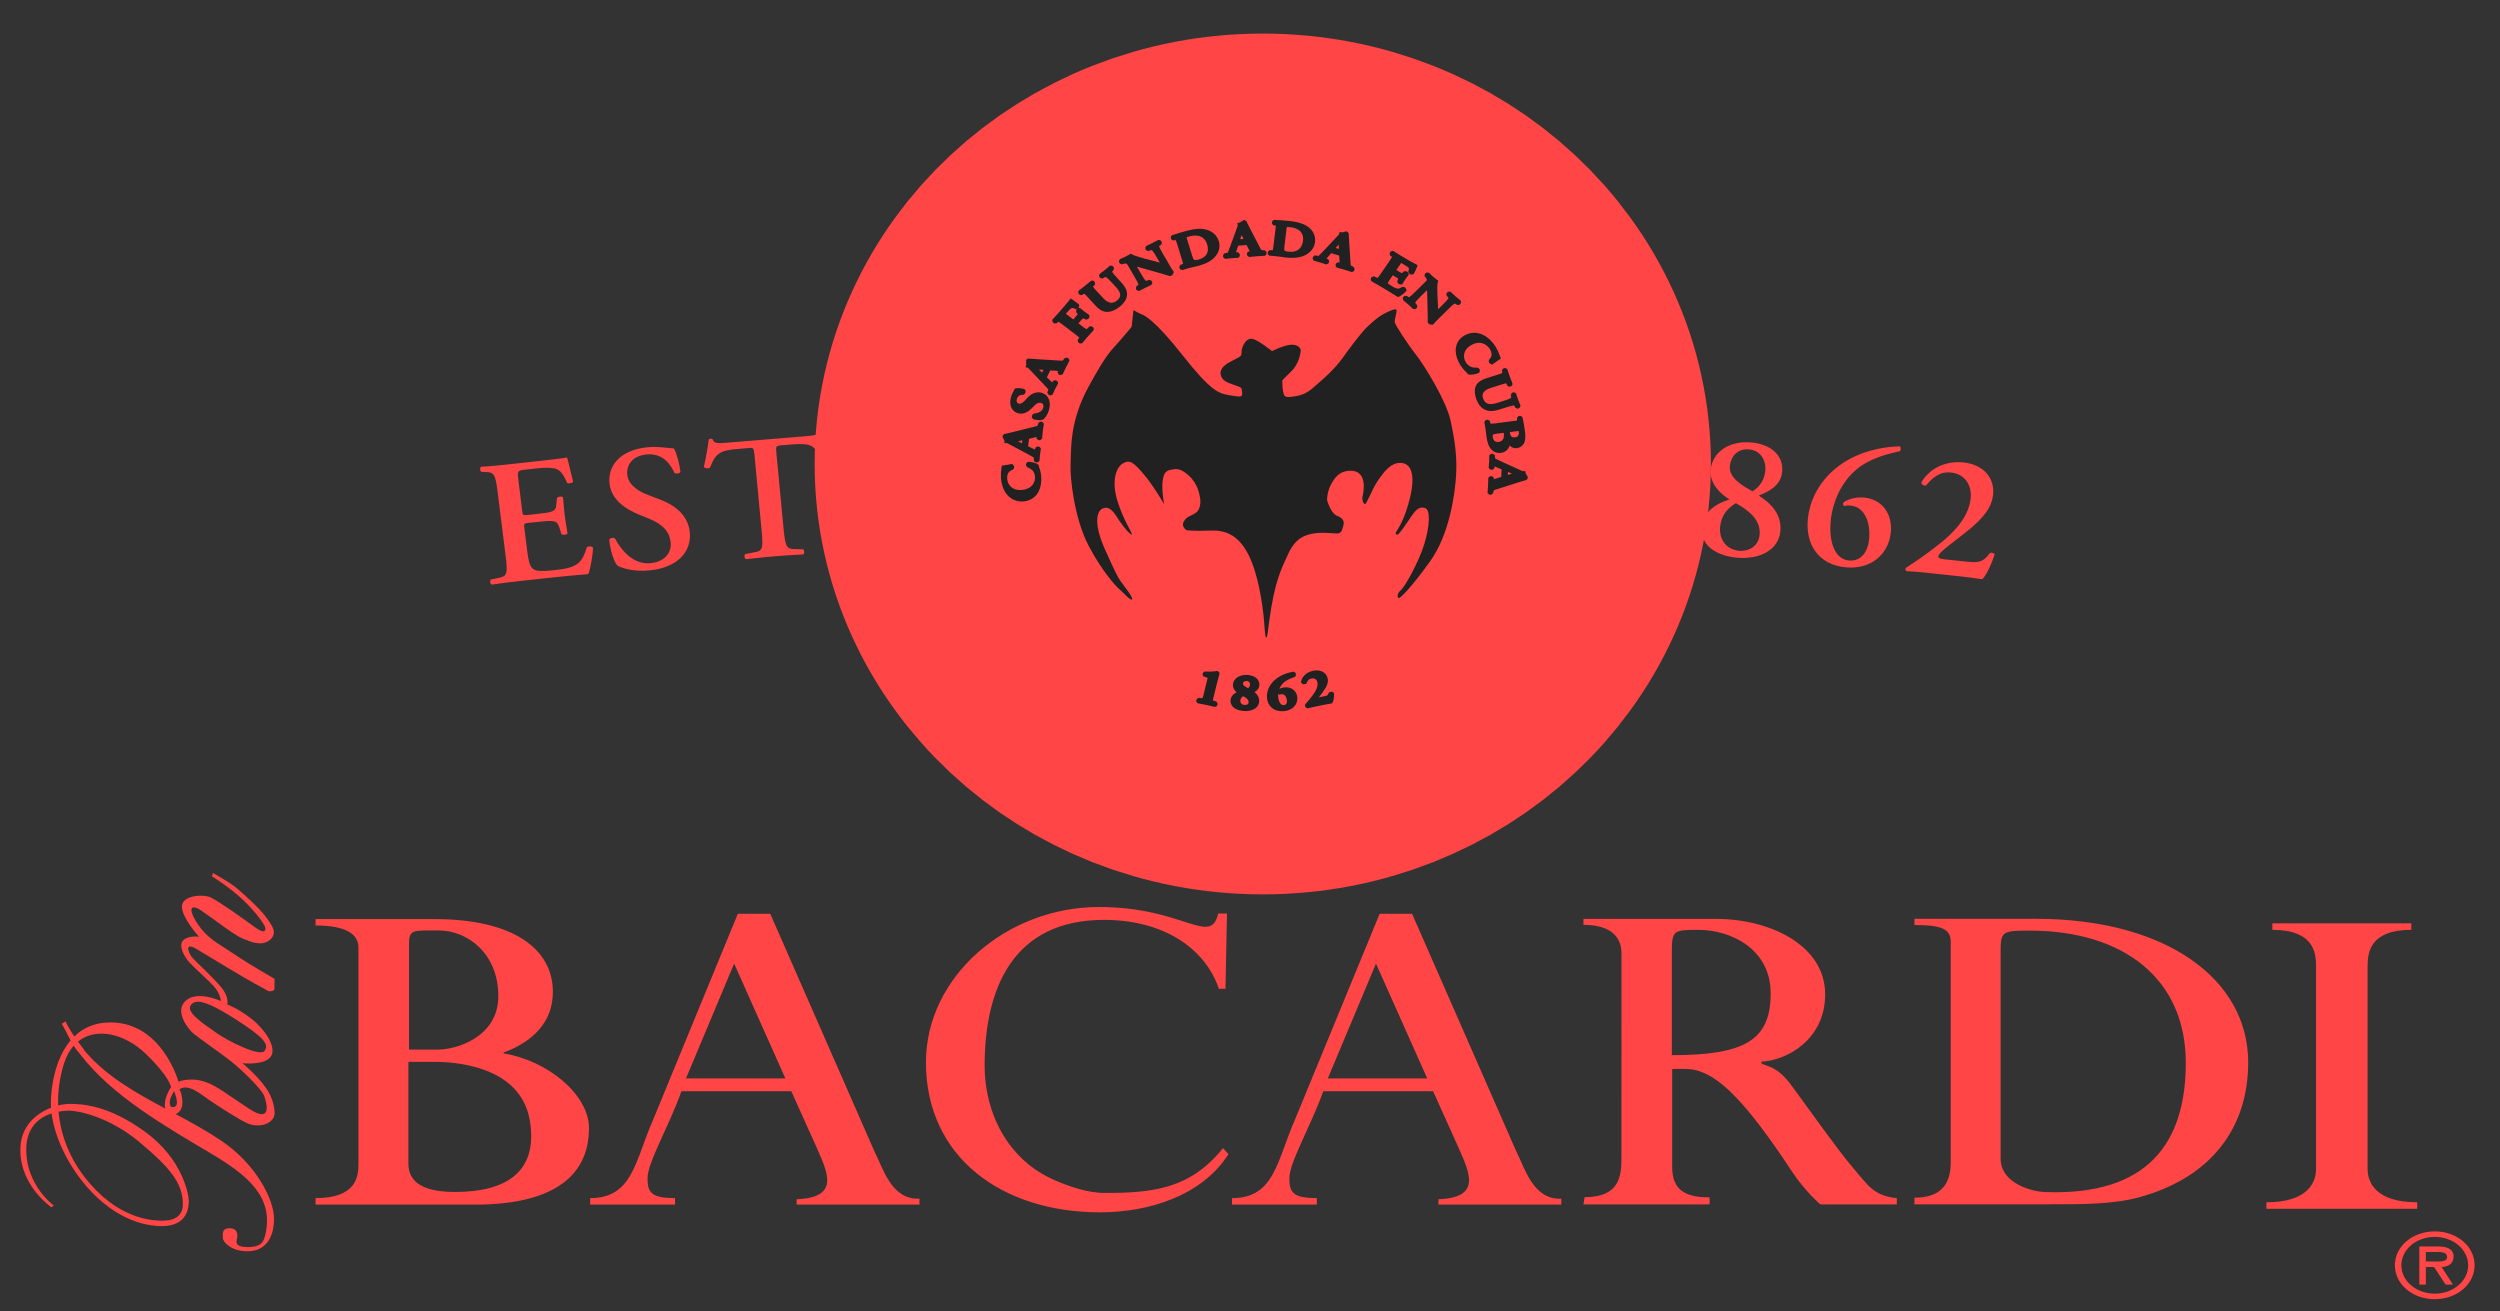 <svg width="61" height="32" viewBox="0 0 61 32" fill="none" xmlns="http://www.w3.org/2000/svg">
<rect x="0" y="0" width="61" height="32" fill="#333333" stroke="none"/>
<path fill-rule="evenodd" clip-rule="evenodd" d="M30.812 5.301C27.248 5.301 24.359 7.996 24.359 11.321C24.359 14.646 27.248 17.341 30.812 17.341C34.375 17.341 37.264 14.646 37.264 11.321C37.264 7.996 34.375 5.301 30.812 5.301Z" fill="white"/>
<path fill-rule="evenodd" clip-rule="evenodd" d="M30.812 5.301C27.248 5.301 24.359 7.996 24.359 11.321C24.359 14.646 27.248 17.341 30.812 17.341C34.375 17.341 37.264 14.646 37.264 11.321C37.264 7.996 34.375 5.301 30.812 5.301Z" fill="#FF4545" stroke="#FF4545" stroke-width="8.964" stroke-miterlimit="2.613"/>
<path fill-rule="evenodd" clip-rule="evenodd" d="M30.882 6.343C34.533 6.343 36.189 9.454 36.189 11.393C36.189 13.332 34.385 16.373 30.823 16.373C27.261 16.373 25.517 13.388 25.517 11.198C25.517 9.231 27.231 6.343 30.882 6.343Z" fill="#FF4545" stroke="#FF4545" stroke-width="1.862" stroke-miterlimit="2.613"/>
<path fill-rule="evenodd" clip-rule="evenodd" d="M35.555 16.526C35.639 16.604 35.68 16.698 35.68 16.809C35.68 16.921 35.639 17.016 35.555 17.095C35.516 17.133 35.469 17.163 35.417 17.183C35.365 17.203 35.309 17.213 35.252 17.213C35.132 17.213 35.031 17.173 34.948 17.095C34.908 17.057 34.876 17.013 34.855 16.964C34.833 16.915 34.823 16.862 34.824 16.809C34.824 16.698 34.866 16.604 34.949 16.526C35.032 16.447 35.133 16.408 35.252 16.408C35.37 16.408 35.472 16.447 35.555 16.526ZM35.605 16.481C35.559 16.437 35.504 16.402 35.444 16.379C35.383 16.356 35.318 16.344 35.252 16.345C35.114 16.345 34.997 16.39 34.901 16.481C34.853 16.523 34.816 16.574 34.791 16.631C34.766 16.687 34.753 16.748 34.754 16.809C34.754 16.939 34.803 17.049 34.899 17.14C34.996 17.231 35.114 17.276 35.252 17.276C35.39 17.276 35.508 17.231 35.605 17.14C35.703 17.048 35.752 16.938 35.752 16.809C35.752 16.748 35.74 16.687 35.715 16.631C35.69 16.574 35.652 16.523 35.605 16.481ZM35.326 16.788C35.296 16.797 35.265 16.8 35.234 16.799H35.147V16.614H35.229C35.283 16.614 35.322 16.62 35.346 16.633C35.37 16.646 35.382 16.671 35.382 16.708C35.382 16.747 35.363 16.774 35.326 16.788ZM35.05 17.063H35.147V16.862H35.223C35.274 16.862 35.31 16.867 35.33 16.878C35.365 16.897 35.382 16.936 35.382 16.995V17.036L35.384 17.053C35.385 17.055 35.385 17.057 35.386 17.058L35.387 17.063H35.477L35.474 17.057C35.472 17.053 35.47 17.044 35.469 17.03C35.468 17.017 35.468 17.004 35.468 16.992V16.955C35.467 16.926 35.456 16.899 35.438 16.876C35.418 16.849 35.386 16.832 35.343 16.825C35.371 16.822 35.398 16.814 35.423 16.801C35.459 16.779 35.477 16.746 35.477 16.7C35.477 16.636 35.449 16.593 35.392 16.571C35.36 16.558 35.31 16.552 35.242 16.552H35.05V17.063Z" fill="#FF4545" stroke="#FF4545" stroke-width="1.862" stroke-miterlimit="2.613"/>
<path fill-rule="evenodd" clip-rule="evenodd" d="M12.14 11.987C12.083 11.531 12.04 11.523 11.82 11.516L11.745 11.515C11.709 11.489 11.704 11.411 11.739 11.39C11.938 11.377 12.137 11.36 12.335 11.338L13.215 11.242C13.511 11.21 13.777 11.177 13.836 11.162C13.864 11.233 13.934 11.57 13.984 11.752C13.97 11.788 13.879 11.807 13.839 11.785C13.734 11.543 13.652 11.443 13.5 11.425C13.39 11.406 13.251 11.413 13.126 11.426L12.817 11.46C12.619 11.481 12.62 11.49 12.651 11.735L12.741 12.462C12.755 12.574 12.761 12.577 12.867 12.566L13.088 12.542C13.489 12.498 13.567 12.486 13.576 12.297L13.59 12.148C13.623 12.113 13.711 12.104 13.738 12.135C13.748 12.252 13.758 12.408 13.778 12.567C13.798 12.73 13.826 12.88 13.848 13.017C13.829 13.05 13.741 13.059 13.701 13.038L13.647 12.869C13.592 12.692 13.513 12.692 13.112 12.736L12.891 12.759C12.785 12.771 12.781 12.78 12.794 12.888L12.863 13.434C12.89 13.653 12.919 13.807 12.997 13.873C13.06 13.927 13.142 13.953 13.53 13.911C14.116 13.855 14.202 13.72 14.32 13.354C14.357 13.32 14.437 13.324 14.47 13.364C14.465 13.547 14.405 13.885 14.355 14.008C14.151 14.022 13.754 14.061 13.215 14.119L12.689 14.176C12.486 14.198 12.206 14.233 11.999 14.264C11.96 14.251 11.946 14.174 11.975 14.14L12.143 14.105C12.357 14.06 12.397 14.042 12.34 13.586L12.14 11.987ZM15.076 13.81C14.983 13.727 14.89 13.436 14.865 13.169C14.888 13.123 14.966 13.111 15.006 13.138C15.114 13.349 15.413 13.786 15.866 13.742C16.216 13.709 16.392 13.491 16.364 13.229C16.336 12.984 16.19 12.797 15.824 12.65L15.614 12.566C15.248 12.418 14.915 12.185 14.872 11.798C14.825 11.372 15.127 10.977 15.8 10.913C16.04 10.89 16.221 10.924 16.442 10.942C16.503 11.032 16.58 11.312 16.603 11.514C16.584 11.555 16.502 11.567 16.457 11.541C16.363 11.324 16.169 11.051 15.777 11.089C15.409 11.124 15.281 11.363 15.306 11.591C15.326 11.771 15.481 11.953 15.802 12.073L16.104 12.188C16.42 12.306 16.782 12.541 16.83 12.975C16.884 13.466 16.521 13.853 15.852 13.917C15.428 13.958 15.174 13.852 15.076 13.81ZM18.41 11.112C18.392 10.931 18.387 10.922 18.267 10.932L18.008 10.954C17.583 10.989 17.463 11.047 17.325 11.41C17.295 11.439 17.197 11.434 17.174 11.392C17.231 11.153 17.274 10.88 17.293 10.727C17.3 10.713 17.318 10.707 17.342 10.705C17.36 10.704 17.379 10.706 17.389 10.719C17.423 10.824 17.488 10.824 17.802 10.797L19.687 10.641C19.913 10.622 19.981 10.604 20.027 10.5C20.043 10.489 20.061 10.481 20.081 10.478C20.109 10.475 20.133 10.482 20.143 10.494C20.114 10.675 20.112 11.049 20.139 11.185C20.119 11.222 20.042 11.237 19.997 11.21C19.905 10.879 19.809 10.804 19.315 10.845L19.052 10.867C18.931 10.877 18.928 10.886 18.945 11.067L19.122 12.929C19.166 13.386 19.209 13.396 19.428 13.399L19.596 13.403C19.631 13.43 19.634 13.508 19.598 13.528C19.371 13.539 19.144 13.554 18.918 13.572C18.715 13.589 18.498 13.611 18.203 13.644C18.164 13.63 18.151 13.544 18.182 13.52L18.374 13.482C18.589 13.447 18.63 13.431 18.586 12.974L18.41 11.112ZM21.152 13.172C21.148 13.134 21.152 13.096 21.164 13.06C21.176 13.024 21.196 12.991 21.223 12.962C21.249 12.934 21.281 12.91 21.318 12.893C21.354 12.877 21.393 12.867 21.434 12.865C21.605 12.853 21.745 12.969 21.758 13.129C21.771 13.288 21.651 13.423 21.48 13.435C21.44 13.439 21.399 13.435 21.36 13.423C21.322 13.412 21.286 13.393 21.256 13.369C21.225 13.344 21.2 13.314 21.182 13.28C21.164 13.246 21.154 13.209 21.152 13.172ZM40.178 12.787C40.145 13.201 40.163 13.211 40.438 13.265L40.561 13.291C40.592 13.319 40.585 13.405 40.542 13.415C40.107 13.368 39.67 13.338 39.232 13.325C39.192 13.309 39.199 13.223 39.233 13.199L39.359 13.191C39.64 13.175 39.659 13.168 39.692 12.754L39.8 11.385C39.823 11.1 39.817 10.995 39.611 10.959L39.39 10.922C39.364 10.899 39.369 10.834 39.394 10.819C39.784 10.776 40.116 10.695 40.313 10.608C40.34 10.615 40.358 10.629 40.361 10.651C40.344 10.741 40.319 10.999 40.306 11.172L40.178 12.787ZM43.485 11.514C43.451 11.867 43.131 12.002 42.914 12.092C43.186 12.262 43.481 12.534 43.441 12.961C43.396 13.444 42.901 13.651 42.397 13.609C41.945 13.572 41.477 13.351 41.524 12.855C41.557 12.498 41.861 12.288 42.201 12.186C41.968 12.049 41.713 11.789 41.738 11.47C41.785 11.022 42.193 10.752 42.724 10.795C43.181 10.833 43.525 11.092 43.485 11.514ZM42.934 13.054C42.966 12.718 42.727 12.486 42.356 12.277C42.124 12.418 42 12.591 41.97 12.858C41.945 13.181 42.137 13.414 42.437 13.439C42.686 13.46 42.91 13.313 42.934 13.054ZM42.209 11.37C42.181 11.667 42.513 11.847 42.76 11.989C42.943 11.873 43.052 11.713 43.074 11.48C43.096 11.239 42.962 10.989 42.675 10.965C42.398 10.942 42.231 11.137 42.209 11.37ZM45.038 13.843C44.354 13.779 44.046 13.262 44.113 12.646C44.151 12.289 44.329 11.77 44.871 11.365C45.384 10.982 46.023 10.894 46.354 10.891C46.385 10.911 46.387 10.976 46.36 11.008C46.054 11.076 45.628 11.179 45.3 11.453C44.911 11.777 44.728 12.256 44.678 12.634C44.607 13.167 44.747 13.642 45.111 13.676C45.421 13.705 45.574 13.45 45.605 13.17C45.65 12.752 45.495 12.367 45.158 12.336C45.106 12.33 45.053 12.334 45.003 12.348C44.972 12.336 44.962 12.291 44.98 12.258C45.131 12.159 45.321 12.125 45.487 12.141C45.925 12.182 46.194 12.547 46.132 13.028C46.056 13.569 45.61 13.897 45.038 13.843ZM47.972 13.703C48.304 13.738 48.386 13.712 48.558 13.491C48.592 13.477 48.656 13.493 48.67 13.529C48.566 13.841 48.447 14.054 48.368 14.133C48.175 14.104 47.982 14.079 47.789 14.059L47.028 13.978C46.77 13.951 46.617 13.939 46.52 13.937C46.494 13.917 46.483 13.89 46.501 13.857C46.775 13.677 46.953 13.561 47.267 13.315C47.658 13.017 48.027 12.633 48.082 12.182C48.124 11.838 47.942 11.566 47.605 11.53C47.343 11.502 47.162 11.64 46.993 11.849C46.936 11.852 46.883 11.824 46.88 11.771C47.097 11.411 47.486 11.239 47.915 11.284C48.409 11.336 48.68 11.679 48.63 12.083C48.597 12.358 48.434 12.62 47.97 12.984L47.547 13.314C47.326 13.487 47.3 13.541 47.297 13.571C47.293 13.605 47.312 13.633 47.432 13.646L47.972 13.703ZM20.664 10.832C20.642 10.605 20.637 10.577 20.516 10.572L20.462 10.572C20.444 10.561 20.439 10.519 20.459 10.505C20.669 10.473 20.88 10.448 21.092 10.432C21.333 10.412 21.508 10.417 21.699 10.463C22.014 10.542 22.253 10.776 22.287 11.129C22.311 11.392 22.197 11.674 21.896 11.849C21.724 11.949 21.508 11.996 21.276 12.015C21.122 12.028 21.001 12.023 20.907 12.031C20.81 12.039 20.696 12.05 20.585 12.064C20.564 12.056 20.557 12.014 20.573 11.996L20.628 11.984C20.747 11.96 20.769 11.951 20.745 11.7L20.664 10.832ZM21.031 11.583C21.053 11.813 21.082 11.935 21.352 11.913C21.804 11.876 21.979 11.56 21.941 11.16C21.897 10.691 21.584 10.487 21.159 10.522C21.052 10.53 20.973 10.556 20.956 10.572C20.94 10.588 20.942 10.638 20.953 10.749L21.031 11.583Z" fill="#FF4545"/>
<path fill-rule="evenodd" clip-rule="evenodd" d="M29.559 17.01C29.532 17.121 29.537 17.125 29.619 17.152L29.656 17.165C29.664 17.174 29.659 17.197 29.645 17.198C29.513 17.165 29.379 17.137 29.245 17.113C29.233 17.106 29.239 17.083 29.251 17.078L29.29 17.082C29.378 17.091 29.383 17.09 29.411 16.978L29.502 16.609C29.522 16.532 29.524 16.503 29.462 16.484L29.396 16.464C29.389 16.456 29.393 16.439 29.401 16.435C29.523 16.442 29.629 16.435 29.694 16.421C29.701 16.424 29.706 16.429 29.706 16.434C29.692 16.481 29.679 16.527 29.667 16.574L29.559 17.01ZM30.679 16.718C30.671 16.816 30.571 16.853 30.504 16.878C30.59 16.926 30.684 17.001 30.674 17.119C30.663 17.253 30.51 17.31 30.352 17.299C30.21 17.288 30.063 17.227 30.075 17.09C30.083 16.991 30.177 16.933 30.282 16.904C30.209 16.867 30.127 16.795 30.133 16.707C30.145 16.583 30.271 16.508 30.437 16.519C30.58 16.529 30.689 16.601 30.679 16.718ZM30.516 17.145C30.524 17.052 30.448 16.987 30.331 16.929C30.259 16.969 30.222 17.017 30.214 17.09C30.208 17.18 30.269 17.244 30.363 17.251C30.442 17.257 30.51 17.216 30.516 17.145ZM30.279 16.678C30.273 16.761 30.378 16.81 30.455 16.85C30.483 16.836 30.506 16.815 30.522 16.791C30.539 16.766 30.549 16.738 30.55 16.709C30.555 16.642 30.512 16.573 30.423 16.566C30.405 16.564 30.387 16.565 30.37 16.57C30.354 16.575 30.338 16.582 30.324 16.593C30.311 16.603 30.3 16.616 30.292 16.631C30.285 16.646 30.28 16.662 30.279 16.678ZM31.312 17.303C31.099 17.317 30.976 17.19 30.964 17.02C30.957 16.92 30.983 16.771 31.129 16.636C31.266 16.509 31.458 16.456 31.56 16.44C31.571 16.444 31.575 16.462 31.568 16.472C31.478 16.504 31.352 16.551 31.266 16.641C31.163 16.747 31.133 16.885 31.137 16.991C31.144 17.139 31.212 17.262 31.326 17.255C31.423 17.248 31.456 17.172 31.451 17.095C31.443 16.979 31.375 16.881 31.269 16.888C31.253 16.889 31.237 16.892 31.222 16.898C31.211 16.896 31.206 16.884 31.21 16.875C31.251 16.841 31.308 16.823 31.36 16.82C31.497 16.811 31.599 16.898 31.606 17.032C31.611 17.183 31.491 17.292 31.312 17.303ZM32.312 17.04C32.414 17.019 32.435 17.005 32.464 16.932C32.473 16.925 32.494 16.923 32.501 16.931C32.502 17.022 32.488 17.088 32.472 17.116C32.416 17.125 32.358 17.136 32.293 17.149L32.059 17.197C32.007 17.207 31.955 17.218 31.904 17.232C31.894 17.229 31.889 17.223 31.891 17.213C31.954 17.141 31.995 17.095 32.064 17.002C32.15 16.889 32.221 16.756 32.193 16.634C32.17 16.54 32.09 16.486 31.986 16.507C31.905 16.524 31.866 16.576 31.836 16.645C31.82 16.651 31.801 16.649 31.795 16.636C31.823 16.522 31.922 16.442 32.054 16.415C32.205 16.384 32.32 16.449 32.345 16.559C32.363 16.633 32.341 16.716 32.239 16.853L32.147 16.977C32.098 17.042 32.096 17.058 32.098 17.066C32.1 17.076 32.109 17.081 32.146 17.073L32.312 17.04ZM24.685 11.373C24.696 11.381 24.699 11.405 24.691 11.415C24.613 11.444 24.512 11.511 24.526 11.688C24.54 11.858 24.668 12.022 24.929 12.005C25.2 11.986 25.318 11.798 25.304 11.625C25.29 11.456 25.177 11.39 25.092 11.358C25.079 11.347 25.083 11.325 25.094 11.317C25.18 11.321 25.267 11.351 25.292 11.368C25.296 11.384 25.302 11.4 25.307 11.414C25.319 11.443 25.348 11.534 25.355 11.621C25.366 11.754 25.349 11.87 25.297 11.971C25.239 12.084 25.13 12.174 24.963 12.185C24.896 12.19 24.829 12.18 24.768 12.154C24.706 12.129 24.653 12.089 24.612 12.04C24.533 11.945 24.485 11.812 24.474 11.677C24.469 11.599 24.472 11.52 24.483 11.443C24.486 11.427 24.486 11.417 24.488 11.405C24.517 11.4 24.592 11.392 24.685 11.373ZM25.036 10.886C25.032 10.921 25.032 10.919 25.064 10.935L25.21 11.005C25.282 11.04 25.286 11.035 25.299 10.986L25.31 10.948C25.32 10.94 25.342 10.944 25.346 10.954C25.338 10.997 25.333 11.041 25.325 11.096C25.32 11.14 25.316 11.181 25.314 11.228C25.306 11.237 25.287 11.236 25.277 11.226L25.275 11.185C25.275 11.146 25.265 11.13 25.226 11.106C25.194 11.086 25.143 11.059 25.078 11.024L24.648 10.795C24.61 10.773 24.581 10.758 24.559 10.76C24.556 10.712 24.509 10.663 24.509 10.66C24.51 10.656 24.511 10.652 24.513 10.648C24.515 10.644 24.519 10.641 24.522 10.638C24.582 10.623 24.644 10.612 24.703 10.596L25.258 10.459C25.346 10.437 25.356 10.431 25.376 10.364L25.382 10.345C25.392 10.335 25.413 10.337 25.419 10.348C25.41 10.402 25.403 10.451 25.394 10.521C25.387 10.578 25.383 10.637 25.379 10.684C25.371 10.694 25.348 10.693 25.341 10.684L25.341 10.654C25.342 10.605 25.335 10.601 25.278 10.613L25.098 10.658C25.062 10.667 25.062 10.671 25.058 10.708L25.036 10.886ZM24.998 10.72C25.002 10.683 25 10.677 24.968 10.685L24.81 10.725C24.74 10.741 24.715 10.746 24.705 10.752L24.705 10.755C24.713 10.761 24.744 10.775 24.8 10.805L24.942 10.876C24.977 10.895 24.977 10.891 24.982 10.859L24.998 10.72ZM25.43 10.192C25.398 10.209 25.308 10.204 25.232 10.182C25.222 10.171 25.227 10.149 25.239 10.141C25.309 10.134 25.461 10.099 25.5 9.972C25.529 9.873 25.489 9.803 25.414 9.783C25.344 9.765 25.277 9.785 25.196 9.868L25.15 9.916C25.069 10 24.969 10.066 24.858 10.037C24.736 10.005 24.662 9.882 24.719 9.693C24.739 9.625 24.769 9.58 24.798 9.522C24.829 9.515 24.914 9.524 24.972 9.539C24.981 9.548 24.975 9.572 24.963 9.581C24.893 9.584 24.797 9.607 24.765 9.717C24.733 9.821 24.784 9.88 24.849 9.897C24.901 9.911 24.968 9.888 25.037 9.814L25.101 9.744C25.168 9.671 25.272 9.598 25.396 9.63C25.537 9.667 25.602 9.806 25.546 9.994C25.51 10.113 25.453 10.17 25.43 10.192ZM25.497 9.187C25.481 9.218 25.482 9.217 25.508 9.242L25.621 9.352C25.677 9.406 25.683 9.403 25.712 9.36L25.735 9.328C25.747 9.323 25.767 9.333 25.767 9.345C25.746 9.383 25.725 9.423 25.699 9.472C25.679 9.512 25.662 9.55 25.643 9.594C25.632 9.6 25.614 9.594 25.608 9.581L25.621 9.542C25.634 9.504 25.63 9.486 25.601 9.451C25.578 9.424 25.539 9.383 25.49 9.33L25.161 8.984C25.132 8.952 25.11 8.929 25.088 8.924C25.102 8.878 25.074 8.817 25.076 8.815C25.077 8.811 25.08 8.807 25.083 8.804C25.087 8.802 25.091 8.799 25.095 8.798C25.157 8.801 25.219 8.809 25.281 8.812L25.854 8.848C25.945 8.854 25.956 8.852 25.998 8.794L26.01 8.777C26.023 8.771 26.043 8.78 26.044 8.791C26.017 8.84 25.993 8.884 25.962 8.948C25.935 9 25.911 9.055 25.891 9.098C25.88 9.105 25.859 9.097 25.856 9.087L25.866 9.059C25.883 9.013 25.878 9.006 25.82 9L25.634 8.989C25.597 8.987 25.595 8.991 25.578 9.025L25.497 9.187ZM25.518 9.018C25.535 8.984 25.535 8.978 25.503 8.976L25.338 8.966C25.267 8.961 25.241 8.958 25.23 8.961L25.229 8.963C25.234 8.972 25.258 8.994 25.302 9.04L25.412 9.15C25.439 9.178 25.44 9.174 25.455 9.145L25.518 9.018ZM26.013 7.498C26.072 7.432 26.122 7.373 26.139 7.35C26.161 7.366 26.235 7.423 26.283 7.456C26.287 7.466 26.273 7.487 26.258 7.492C26.192 7.459 26.148 7.454 26.104 7.486C26.072 7.51 26.044 7.537 26.019 7.567L25.973 7.62C25.934 7.664 25.937 7.665 25.992 7.707L26.169 7.842C26.193 7.861 26.196 7.861 26.217 7.837L26.271 7.776C26.351 7.686 26.363 7.668 26.33 7.627L26.304 7.593C26.302 7.581 26.32 7.561 26.332 7.563C26.357 7.583 26.392 7.613 26.428 7.641C26.465 7.669 26.502 7.694 26.534 7.716C26.537 7.727 26.52 7.747 26.508 7.748L26.462 7.727C26.412 7.705 26.395 7.72 26.316 7.81L26.262 7.871C26.241 7.895 26.242 7.898 26.267 7.916L26.405 8.022C26.51 8.102 26.521 8.095 26.568 8.049L26.611 8.009C26.625 8.007 26.641 8.022 26.638 8.033C26.578 8.098 26.536 8.144 26.495 8.19C26.455 8.235 26.415 8.283 26.375 8.332C26.364 8.337 26.345 8.325 26.345 8.312L26.362 8.287C26.399 8.234 26.404 8.222 26.299 8.142L25.932 7.862C25.827 7.783 25.816 7.79 25.766 7.833L25.752 7.845C25.739 7.847 25.722 7.833 25.725 7.821C25.759 7.786 25.801 7.74 25.841 7.695L26.013 7.498ZM26.558 7.196C26.47 7.1 26.458 7.105 26.401 7.14L26.38 7.152C26.366 7.151 26.353 7.135 26.359 7.125C26.458 7.052 26.554 6.975 26.647 6.896C26.659 6.892 26.674 6.907 26.672 6.919L26.651 6.941C26.605 6.988 26.597 6.999 26.685 7.095L26.875 7.302C26.989 7.426 27.132 7.495 27.284 7.374C27.427 7.26 27.405 7.123 27.279 6.985L27.175 6.872C27.113 6.804 27.035 6.721 26.991 6.711C26.969 6.705 26.945 6.713 26.915 6.731L26.89 6.746C26.875 6.747 26.861 6.73 26.869 6.719C26.952 6.659 27.031 6.596 27.107 6.529C27.12 6.527 27.135 6.54 27.132 6.553L27.112 6.577C27.095 6.597 27.078 6.616 27.084 6.636C27.094 6.676 27.166 6.755 27.232 6.827L27.33 6.934C27.406 7.017 27.46 7.105 27.449 7.201C27.439 7.297 27.373 7.379 27.297 7.439C27.194 7.521 27.105 7.56 27.018 7.561C26.933 7.561 26.852 7.516 26.768 7.425L26.558 7.196ZM28.478 6.469C28.496 6.5 28.57 6.629 28.588 6.651C28.584 6.667 28.569 6.681 28.553 6.687C28.52 6.675 28.463 6.658 28.322 6.618L27.864 6.489C27.737 6.454 27.673 6.435 27.642 6.43C27.639 6.432 27.646 6.443 27.677 6.498L27.796 6.702C27.841 6.781 27.898 6.876 27.938 6.897C27.958 6.907 27.983 6.902 28.018 6.891L28.047 6.879C28.063 6.881 28.073 6.902 28.062 6.911C27.968 6.954 27.875 7 27.785 7.05C27.772 7.05 27.759 7.034 27.766 7.021L27.79 7.002C27.813 6.987 27.833 6.971 27.832 6.95C27.83 6.909 27.777 6.818 27.729 6.735L27.586 6.488C27.539 6.406 27.53 6.389 27.47 6.38C27.45 6.378 27.41 6.387 27.39 6.393L27.369 6.4C27.357 6.398 27.346 6.376 27.357 6.365C27.407 6.345 27.477 6.309 27.509 6.293C27.535 6.279 27.565 6.263 27.594 6.247C27.642 6.281 27.856 6.344 27.924 6.361L28.116 6.41C28.197 6.432 28.379 6.483 28.396 6.483C28.398 6.478 28.395 6.472 28.385 6.456L28.267 6.252C28.222 6.173 28.165 6.078 28.123 6.058C28.103 6.048 28.079 6.052 28.045 6.064L28.014 6.075C27.998 6.074 27.988 6.053 27.999 6.042C28.049 6.019 28.097 5.997 28.146 5.972C28.201 5.944 28.233 5.927 28.278 5.903C28.291 5.903 28.304 5.92 28.298 5.932L28.272 5.952C28.25 5.967 28.23 5.982 28.231 6.004C28.232 6.045 28.285 6.136 28.333 6.219L28.478 6.469ZM28.765 5.924C28.731 5.814 28.725 5.801 28.658 5.811L28.629 5.817C28.617 5.814 28.611 5.793 28.62 5.785C28.718 5.751 28.827 5.718 28.963 5.682C29.094 5.647 29.191 5.631 29.301 5.633C29.483 5.639 29.638 5.729 29.691 5.899C29.73 6.026 29.694 6.177 29.544 6.295C29.459 6.362 29.344 6.408 29.218 6.441C29.134 6.464 29.067 6.474 29.015 6.488C28.963 6.502 28.901 6.52 28.841 6.539C28.828 6.537 28.821 6.517 28.828 6.506L28.857 6.495C28.92 6.471 28.932 6.463 28.894 6.342L28.765 5.924ZM29.041 6.255C29.075 6.366 29.103 6.423 29.25 6.383C29.496 6.318 29.562 6.144 29.503 5.951C29.433 5.725 29.24 5.657 29.009 5.719C28.951 5.735 28.909 5.755 28.902 5.765C28.894 5.774 28.9 5.799 28.917 5.852L29.041 6.255ZM30.208 5.945C30.171 5.948 30.172 5.947 30.162 5.98L30.116 6.127C30.093 6.199 30.099 6.203 30.153 6.205L30.195 6.207C30.206 6.215 30.206 6.237 30.195 6.242C30.149 6.243 30.102 6.247 30.043 6.25C29.996 6.254 29.951 6.259 29.902 6.265C29.891 6.26 29.888 6.242 29.897 6.23L29.939 6.221C29.98 6.213 29.995 6.201 30.014 6.16C30.028 6.128 30.047 6.077 30.071 6.01L30.23 5.573C30.246 5.533 30.256 5.504 30.25 5.484C30.299 5.472 30.343 5.419 30.345 5.419C30.35 5.418 30.355 5.419 30.359 5.42C30.363 5.421 30.367 5.424 30.371 5.427C30.398 5.478 30.422 5.532 30.449 5.584L30.7 6.066C30.74 6.143 30.748 6.151 30.822 6.155L30.844 6.157C30.856 6.165 30.858 6.185 30.848 6.192C30.789 6.194 30.736 6.197 30.661 6.203C30.6 6.207 30.537 6.215 30.487 6.22C30.475 6.215 30.471 6.193 30.479 6.186L30.511 6.18C30.562 6.171 30.566 6.164 30.542 6.114L30.461 5.958C30.444 5.927 30.439 5.927 30.399 5.93L30.208 5.945ZM30.376 5.878C30.416 5.875 30.421 5.872 30.407 5.844L30.335 5.707C30.305 5.646 30.294 5.624 30.286 5.616L30.284 5.616C30.279 5.625 30.27 5.656 30.249 5.713L30.201 5.857C30.188 5.893 30.192 5.892 30.227 5.889L30.376 5.878ZM31.172 5.595C31.186 5.482 31.186 5.467 31.119 5.453L31.09 5.448C31.081 5.441 31.083 5.419 31.095 5.415C31.199 5.419 31.314 5.427 31.454 5.442C31.59 5.456 31.686 5.476 31.787 5.518C31.952 5.588 32.059 5.726 32.037 5.902C32.021 6.033 31.926 6.159 31.74 6.215C31.633 6.246 31.508 6.248 31.378 6.234C31.291 6.225 31.224 6.21 31.171 6.205C31.111 6.198 31.05 6.193 30.989 6.189C30.978 6.183 30.98 6.162 30.991 6.155L31.023 6.154C31.09 6.155 31.104 6.152 31.119 6.027L31.172 5.595ZM31.291 5.999C31.276 6.113 31.279 6.175 31.431 6.191C31.686 6.218 31.818 6.082 31.843 5.882C31.871 5.649 31.72 5.518 31.481 5.493C31.421 5.486 31.374 5.491 31.363 5.497C31.353 5.503 31.348 5.528 31.341 5.583L31.291 5.999ZM32.498 6.131C32.462 6.12 32.463 6.12 32.441 6.147L32.337 6.266C32.287 6.325 32.291 6.33 32.34 6.351L32.378 6.368C32.385 6.379 32.377 6.399 32.364 6.401C32.321 6.385 32.275 6.372 32.219 6.354C32.174 6.34 32.128 6.328 32.082 6.316C32.075 6.308 32.079 6.291 32.092 6.283L32.136 6.29C32.177 6.297 32.196 6.292 32.229 6.26C32.255 6.236 32.294 6.195 32.344 6.142L32.67 5.795C32.701 5.764 32.722 5.741 32.725 5.72C32.776 5.727 32.837 5.694 32.839 5.694C32.851 5.698 32.856 5.703 32.86 5.711C32.864 5.768 32.864 5.827 32.868 5.884L32.903 6.418C32.908 6.503 32.912 6.513 32.979 6.544L32.998 6.554C33.007 6.565 33 6.585 32.988 6.587C32.93 6.567 32.871 6.548 32.811 6.53C32.752 6.513 32.691 6.497 32.642 6.484C32.633 6.475 32.639 6.454 32.65 6.45L32.681 6.455C32.732 6.465 32.739 6.46 32.737 6.406L32.725 6.233C32.722 6.198 32.718 6.197 32.68 6.185L32.498 6.131ZM32.679 6.129C32.718 6.14 32.724 6.14 32.723 6.109L32.712 5.956C32.709 5.889 32.708 5.865 32.704 5.855L32.701 5.854C32.693 5.86 32.672 5.886 32.629 5.932L32.526 6.047C32.5 6.075 32.504 6.077 32.537 6.086L32.679 6.129ZM33.963 6.369C34.036 6.263 34.027 6.254 33.975 6.213L33.956 6.199C33.953 6.187 33.966 6.17 33.979 6.171C34.024 6.201 34.08 6.236 34.133 6.268L34.365 6.406C34.443 6.452 34.514 6.493 34.531 6.5C34.525 6.52 34.478 6.604 34.456 6.651C34.445 6.656 34.42 6.644 34.414 6.632C34.434 6.563 34.433 6.527 34.4 6.496C34.372 6.47 34.342 6.447 34.308 6.429L34.227 6.38C34.175 6.349 34.173 6.351 34.134 6.408L34.019 6.578C34.001 6.604 34.002 6.605 34.03 6.622L34.088 6.657C34.193 6.72 34.215 6.731 34.253 6.693L34.284 6.664C34.299 6.662 34.322 6.676 34.323 6.687C34.303 6.714 34.276 6.748 34.25 6.785C34.224 6.824 34.203 6.86 34.182 6.893C34.171 6.896 34.148 6.883 34.143 6.871L34.161 6.826C34.182 6.779 34.162 6.764 34.057 6.701L33.999 6.667C33.971 6.65 33.968 6.652 33.951 6.677L33.864 6.804C33.829 6.855 33.807 6.892 33.813 6.92C33.818 6.943 33.834 6.963 33.936 7.024C34.089 7.118 34.135 7.104 34.233 7.049C34.249 7.048 34.267 7.063 34.268 7.078C34.232 7.116 34.153 7.176 34.117 7.193C34.019 7.131 33.92 7.07 33.819 7.011L33.681 6.929C33.627 6.897 33.553 6.854 33.497 6.823C33.49 6.813 33.501 6.795 33.514 6.793L33.562 6.816C33.622 6.844 33.635 6.848 33.708 6.742L33.963 6.369ZM35.087 7.721C35.061 7.747 34.953 7.853 34.936 7.876C34.918 7.878 34.9 7.869 34.888 7.857C34.889 7.824 34.889 7.768 34.885 7.631L34.874 7.184C34.869 7.062 34.869 6.999 34.864 6.971C34.861 6.968 34.851 6.977 34.805 7.023L34.634 7.192C34.569 7.256 34.489 7.337 34.481 7.378C34.477 7.4 34.489 7.42 34.512 7.447L34.533 7.47C34.536 7.484 34.518 7.5 34.505 7.493C34.467 7.456 34.428 7.42 34.388 7.386C34.352 7.354 34.315 7.323 34.277 7.292C34.273 7.281 34.285 7.264 34.3 7.266L34.328 7.281C34.35 7.296 34.372 7.309 34.394 7.302C34.434 7.287 34.511 7.212 34.58 7.144L34.787 6.939C34.856 6.872 34.871 6.859 34.861 6.802C34.857 6.784 34.835 6.752 34.822 6.736L34.809 6.72C34.807 6.708 34.826 6.692 34.839 6.699C34.875 6.737 34.934 6.787 34.96 6.81C34.982 6.829 35.008 6.851 35.035 6.87C35.015 6.923 35.019 7.133 35.023 7.198L35.033 7.383C35.036 7.461 35.041 7.639 35.046 7.653C35.052 7.654 35.057 7.649 35.071 7.635L35.241 7.467C35.307 7.402 35.386 7.322 35.394 7.279C35.398 7.258 35.386 7.238 35.363 7.211L35.342 7.188C35.338 7.173 35.356 7.158 35.369 7.165C35.443 7.236 35.52 7.303 35.6 7.367C35.604 7.379 35.591 7.395 35.577 7.394L35.548 7.377C35.526 7.362 35.504 7.35 35.483 7.357C35.441 7.371 35.365 7.446 35.296 7.515L35.087 7.721ZM36.399 8.841C36.385 8.837 36.371 8.817 36.374 8.805C36.431 8.747 36.49 8.645 36.395 8.491C36.302 8.344 36.11 8.249 35.884 8.371C35.649 8.499 35.631 8.716 35.724 8.866C35.816 9.012 35.948 9.026 36.04 9.02C36.057 9.025 36.064 9.046 36.057 9.057C35.978 9.089 35.886 9.097 35.855 9.092C35.844 9.079 35.831 9.068 35.82 9.057C35.767 9.007 35.72 8.95 35.68 8.89C35.608 8.775 35.569 8.664 35.569 8.552C35.569 8.426 35.625 8.3 35.769 8.222C35.827 8.19 35.892 8.173 35.959 8.17C36.026 8.168 36.093 8.182 36.153 8.21C36.268 8.262 36.373 8.363 36.446 8.48C36.488 8.547 36.527 8.633 36.548 8.695C36.553 8.71 36.557 8.719 36.561 8.731C36.537 8.747 36.473 8.785 36.399 8.841ZM36.589 9.18C36.717 9.14 36.717 9.128 36.703 9.065L36.699 9.042C36.704 9.031 36.725 9.026 36.734 9.034C36.749 9.086 36.769 9.144 36.789 9.2C36.81 9.257 36.832 9.314 36.855 9.37C36.854 9.381 36.834 9.389 36.822 9.383L36.808 9.356C36.778 9.299 36.77 9.288 36.642 9.329L36.365 9.416C36.199 9.468 36.078 9.566 36.142 9.743C36.203 9.91 36.348 9.941 36.531 9.883L36.682 9.836C36.773 9.807 36.884 9.771 36.911 9.737C36.925 9.719 36.926 9.696 36.92 9.663L36.914 9.636C36.918 9.622 36.94 9.617 36.949 9.629C36.962 9.673 36.978 9.722 36.996 9.771C37.015 9.825 37.029 9.859 37.049 9.905C37.046 9.917 37.028 9.925 37.016 9.918L37 9.892C36.986 9.869 36.973 9.848 36.95 9.845C36.908 9.838 36.801 9.872 36.706 9.902L36.563 9.947C36.453 9.982 36.345 9.996 36.253 9.951C36.161 9.906 36.104 9.818 36.072 9.73C36.029 9.61 36.022 9.518 36.054 9.443C36.085 9.369 36.16 9.316 36.282 9.277L36.589 9.18ZM36.934 10.323C37.055 10.308 37.07 10.305 37.067 10.241L37.066 10.206C37.074 10.196 37.094 10.193 37.102 10.203C37.115 10.263 37.136 10.359 37.156 10.505C37.172 10.617 37.175 10.708 37.151 10.772C37.126 10.837 37.079 10.876 37 10.886C36.925 10.895 36.86 10.845 36.818 10.755C36.816 10.75 36.812 10.748 36.809 10.748C36.806 10.748 36.804 10.752 36.803 10.76C36.802 10.863 36.757 10.984 36.614 11.002C36.581 11.006 36.547 11.003 36.516 10.993C36.484 10.982 36.456 10.965 36.434 10.941C36.375 10.885 36.341 10.8 36.32 10.648C36.311 10.59 36.307 10.533 36.3 10.483C36.291 10.424 36.281 10.361 36.27 10.303C36.274 10.292 36.296 10.288 36.306 10.296L36.315 10.325C36.331 10.387 36.336 10.398 36.47 10.382L36.934 10.323ZM36.52 10.532C36.404 10.547 36.359 10.566 36.376 10.682C36.389 10.774 36.458 10.848 36.57 10.834C36.701 10.817 36.764 10.714 36.743 10.567C36.735 10.508 36.727 10.507 36.702 10.509L36.52 10.532ZM36.817 10.495C36.784 10.499 36.783 10.503 36.791 10.556C36.809 10.682 36.864 10.733 36.978 10.719C37.089 10.705 37.121 10.613 37.109 10.53C37.099 10.464 37.096 10.46 37.046 10.467L36.817 10.495ZM36.689 11.452C36.691 11.417 36.691 11.419 36.657 11.405L36.507 11.344C36.433 11.314 36.429 11.32 36.42 11.369L36.412 11.408C36.403 11.417 36.38 11.414 36.375 11.404C36.38 11.361 36.382 11.317 36.386 11.261C36.388 11.217 36.388 11.175 36.388 11.128C36.395 11.119 36.414 11.118 36.425 11.128L36.429 11.169C36.433 11.208 36.444 11.223 36.484 11.245C36.517 11.263 36.569 11.286 36.637 11.317L37.081 11.519C37.121 11.538 37.151 11.551 37.173 11.548C37.18 11.595 37.23 11.642 37.23 11.644C37.23 11.649 37.229 11.653 37.227 11.657C37.225 11.661 37.222 11.664 37.219 11.667C37.16 11.686 37.1 11.701 37.041 11.72L36.5 11.892C36.413 11.92 36.404 11.926 36.389 11.994L36.384 12.014C36.375 12.025 36.353 12.024 36.347 12.016C36.352 11.961 36.356 11.911 36.359 11.841C36.362 11.783 36.362 11.724 36.363 11.676C36.37 11.666 36.393 11.665 36.4 11.673L36.403 11.703C36.406 11.752 36.413 11.756 36.468 11.741L36.644 11.684C36.679 11.672 36.679 11.668 36.681 11.631L36.689 11.452ZM36.739 11.615C36.737 11.653 36.74 11.658 36.77 11.649L36.926 11.598C36.994 11.578 37.019 11.571 37.028 11.565V11.562C37.02 11.556 36.988 11.544 36.93 11.518L36.783 11.456C36.747 11.44 36.747 11.444 36.746 11.476L36.739 11.615Z" fill="#212121" stroke="#212121" stroke-width="0.1" stroke-miterlimit="2.613"/>
<path fill-rule="evenodd" clip-rule="evenodd" d="M35.395 10.268C35.285 9.757 34.726 8.875 34.545 8.648C34.364 8.421 34.049 7.938 34.033 7.869C34.018 7.8 34.09 7.617 34.075 7.561C34.06 7.506 33.821 7.628 33.758 7.662C33.649 7.721 33.523 7.823 33.374 7.962C33.203 8.122 32.904 8.533 32.752 8.745C32.562 9.01 32.262 9.273 32.151 9.364C32.041 9.455 31.904 9.618 31.638 9.662C31.498 9.685 31.394 9.708 31.347 9.659C31.284 9.592 31.288 9.285 31.288 9.285C31.288 9.285 31.285 9.274 31.491 9.078C31.697 8.882 31.724 8.642 31.738 8.573C31.753 8.503 31.669 8.396 31.491 8.412C31.313 8.428 31.037 8.567 31.037 8.567C31.037 8.567 30.669 8.268 30.536 8.266C30.373 8.262 30.302 8.491 30.296 8.558C30.282 8.702 30.336 8.663 30.011 8.832C29.708 8.991 29.761 9.168 29.851 9.265C29.941 9.361 30.255 9.422 30.283 9.466C30.311 9.51 30.321 9.647 30.293 9.659C30.264 9.671 30.293 9.695 29.983 9.641C29.74 9.599 29.546 9.543 28.867 8.683C28.174 7.802 27.922 7.692 27.848 7.666C27.773 7.638 27.657 7.565 27.657 7.565C27.657 7.565 27.627 7.82 27.62 7.91C27.614 8 27.621 7.959 27.364 8.266C27.108 8.574 27.048 8.546 26.567 9.424C26.084 10.305 26.14 10.972 26.122 11.353C26.108 11.647 26.209 12.643 26.564 13.319C26.883 13.926 27.213 14.291 27.303 14.367C27.392 14.442 27.587 14.669 27.624 14.627C27.66 14.586 27.403 14.265 27.336 14.172C27.277 14.09 27.2 13.939 26.956 13.393C26.712 12.848 26.726 12.482 26.91 12.405C27.095 12.326 27.214 12.558 27.319 12.716C27.425 12.874 27.593 13.067 27.616 13.039C27.637 13.011 27.411 12.698 27.265 12.222C27.119 11.745 27.224 11.415 27.394 11.309C27.564 11.203 27.665 11.288 27.907 11.571C28.148 11.853 28.408 12.307 28.408 12.307C28.408 12.307 28.35 12.042 28.362 11.813C28.375 11.584 28.428 11.488 28.554 11.466C28.68 11.444 28.774 11.398 29.001 11.599C29.233 11.805 29.261 12.061 29.276 12.117C29.292 12.172 29.31 12.359 29.222 12.471C29.169 12.537 29.083 12.565 29.001 12.607C28.945 12.64 28.902 12.687 28.876 12.743C28.825 12.861 28.953 12.938 28.953 12.938C28.953 12.938 29.123 12.963 29.502 12.946C29.88 12.928 30.194 13.033 30.445 13.502C30.718 14.016 30.804 14.804 30.829 15.005C30.853 15.206 30.863 15.557 30.893 15.557C30.928 15.557 30.937 15.386 30.965 15.18C31.103 14.164 31.265 13.877 31.446 13.487C31.628 13.097 31.899 13.031 32.122 13.008C32.345 12.985 32.564 13.022 32.644 13.016C32.744 13.008 32.76 12.889 32.782 12.805C32.803 12.722 32.769 12.641 32.627 12.587C32.485 12.533 32.401 12.27 32.385 12.221C32.37 12.173 32.396 11.976 32.469 11.836C32.542 11.697 32.661 11.48 32.965 11.486C33.396 11.494 33.259 12.065 33.245 12.12C33.231 12.176 33.259 12.293 33.303 12.299C33.348 12.306 33.469 11.956 33.608 11.746C33.747 11.537 33.927 11.283 34.18 11.295C34.432 11.306 34.537 11.575 34.409 12.124C34.282 12.673 34.1 12.922 34.067 12.98C34.025 13.055 34.109 13.043 34.109 13.043C34.109 13.043 34.167 13.008 34.426 12.614C34.56 12.412 34.646 12.356 34.773 12.397C34.899 12.437 34.896 12.811 34.752 13.277C34.608 13.742 34.272 14.328 34.176 14.406C34.081 14.483 34.093 14.586 34.13 14.592C34.167 14.599 34.423 14.354 34.898 13.691C35.374 13.027 35.504 12.028 35.529 11.591C35.553 11.154 35.505 10.78 35.395 10.268Z" fill="#212121"/>
<path fill-rule="evenodd" clip-rule="evenodd" d="M29.961 9.154C29.857 9.151 29.886 9.011 29.961 9.011C30.036 9.011 30.064 9.157 29.961 9.154ZM31.256 8.546C31.429 8.549 31.253 8.812 31.253 8.812C31.253 8.812 31.095 8.544 31.256 8.546ZM30.412 8.444C30.412 8.444 30.471 8.637 30.408 8.637C30.299 8.637 30.412 8.444 30.412 8.444ZM30.577 8.768C30.693 8.763 30.74 8.832 30.741 8.884C30.743 8.944 30.672 8.97 30.568 8.975C30.463 8.981 30.337 8.949 30.343 8.891C30.349 8.832 30.457 8.773 30.577 8.768Z" fill="#212121" stroke="#212121" stroke-width="0.1" stroke-miterlimit="2.613"/>
<path fill-rule="evenodd" clip-rule="evenodd" d="M34.851 11.84C34.764 12.011 34.651 12.241 34.609 12.21C34.567 12.178 34.835 11.669 34.826 10.785C34.818 9.911 34.484 9.255 34.379 9.052C34.254 8.811 34.163 8.791 34.163 8.791C34.163 8.791 34.191 9.78 34.1 10.271C33.925 11.221 33.666 11.624 33.616 11.606C33.566 11.589 33.967 10.579 33.946 9.792C33.93 9.203 33.965 8.886 33.85 8.554C33.735 8.223 33.675 8.157 33.675 8.157C33.675 8.157 33.654 8.1 33.428 8.574C33.203 9.047 33.017 10.043 32.924 10.287C32.83 10.53 32.724 10.688 32.546 10.725C32.368 10.761 32.225 10.7 32.135 10.59C32.044 10.48 31.891 10.158 31.855 10.17C31.819 10.182 31.883 10.743 31.826 10.972C31.769 11.201 31.634 11.595 31.634 11.595C31.634 11.595 31.886 11.587 31.939 11.614C31.991 11.642 32.209 11.757 32.243 12.179C32.278 12.602 32.297 12.603 32.297 12.603C32.297 12.603 32.397 12.641 32.521 12.693C32.633 12.74 32.661 12.833 32.643 12.848C32.624 12.862 31.972 12.86 31.918 12.817C31.9 12.804 31.881 12.716 31.895 12.646C31.932 12.456 31.88 12.287 31.651 12.284C31.339 12.28 31.225 12.646 31.11 13.103C31.14 12.986 30.892 14.336 30.866 14.332C30.84 14.328 30.756 14.029 30.607 13.358C30.459 12.687 30.299 12.287 30.061 12.287C29.853 12.287 29.722 12.471 29.719 12.564C29.717 12.624 29.752 12.635 29.786 12.678C29.82 12.722 29.862 12.776 29.842 12.792C29.802 12.823 29.031 12.795 29.031 12.795C29.031 12.795 29.003 12.748 29.143 12.678C29.284 12.607 29.352 12.636 29.373 12.518C29.394 12.4 29.419 11.977 29.502 11.809C29.567 11.678 29.585 11.611 29.706 11.599C29.823 11.588 29.932 11.591 29.932 11.591C29.932 11.591 29.827 11.357 29.736 11.136C29.627 10.874 29.677 10.716 29.677 10.716C29.677 10.716 29.301 10.807 29.16 10.774C29.018 10.741 28.788 10.749 28.586 9.891C28.383 9.033 28.368 8.796 28.179 8.492C27.99 8.189 27.971 8.177 27.971 8.177C27.971 8.177 27.835 8.256 27.758 8.687C27.681 9.117 27.654 9.263 27.737 10.011C27.82 10.758 28.094 11.601 28.054 11.607C28.014 11.613 27.508 10.553 27.499 9.777C27.491 9.001 27.587 8.78 27.512 8.788C27.437 8.796 27.212 9.075 26.937 9.9C26.627 10.825 26.886 11.689 26.856 11.552C26.827 11.416 27.069 12.247 27.032 12.257C26.994 12.267 26.75 11.699 26.669 11.264C26.606 10.922 26.592 10.537 26.628 10.222C26.723 9.388 27.162 8.754 27.396 8.454C27.63 8.153 27.628 8.145 27.657 8.068C27.686 7.992 27.696 7.886 27.808 7.862C27.919 7.838 28.288 8.205 28.546 8.776C28.805 9.349 28.967 9.77 29.125 9.887C29.317 10.028 29.368 10.042 29.435 10.042C29.502 10.041 29.585 10.032 29.748 9.954C29.867 9.897 30.013 9.8 30.131 9.785C30.25 9.77 30.268 9.788 30.386 9.711C30.504 9.633 30.402 9.443 30.449 9.426C30.496 9.408 30.572 9.652 30.528 9.715C30.484 9.777 30.412 9.835 30.265 9.94C30.118 10.046 30.011 10.353 30.04 10.645C30.092 11.165 30.224 11.4 30.278 11.517C30.331 11.634 30.371 11.813 30.332 11.832C30.292 11.852 30.07 11.786 29.973 11.793C29.876 11.802 29.727 11.829 29.668 12.05C29.622 12.227 29.673 12.307 29.673 12.307C29.673 12.307 29.887 12.097 30.154 12.094C30.422 12.092 30.565 12.383 30.666 12.708C30.75 12.981 30.828 13.66 30.858 13.658C30.887 13.657 30.919 12.738 31.049 12.459C31.18 12.181 31.178 12.074 31.387 11.455C31.596 10.836 31.562 10.618 31.504 10.345C31.445 10.068 31.428 9.887 31.428 9.887C31.428 9.887 31.566 9.793 31.762 9.867C31.942 9.933 32.076 10.045 32.273 10.015C32.562 9.971 32.568 9.814 32.67 9.653C32.772 9.493 32.98 8.944 33.152 8.632C33.502 7.998 33.674 7.823 33.816 7.826C33.929 7.83 33.966 7.957 34.041 8.06C34.116 8.163 34.502 8.815 34.631 9.098C34.76 9.381 35.061 10.057 35.059 10.556C35.057 11.055 34.929 11.689 34.851 11.84Z" fill="#212121" stroke="#212121" stroke-width="0.1" stroke-miterlimit="2.613"/>
<path fill-rule="evenodd" clip-rule="evenodd" d="M8.746 23.118C8.746 22.813 8.473 22.581 7.7 22.581V22.426H10.605C12.506 22.426 13.49 23.141 13.49 24.204C13.49 24.944 12.993 25.423 12.288 25.682V25.703C13.349 25.872 14.371 26.701 14.371 27.526C14.371 28.789 13.36 29.393 11.589 29.393H7.7V29.234C8.7 29.234 8.746 28.706 8.746 28.401V23.118ZM9.965 28.392C9.965 28.761 10.2 29.084 11.102 29.084C12.386 29.084 13.129 28.569 12.929 27.349C12.736 26.174 11.47 25.909 10.582 25.909H9.965V28.392ZM10.685 25.61C11.146 25.61 12.159 25.3 12.159 24.305C12.159 23.251 11.39 22.704 10.717 22.704C10.092 22.704 9.98 22.663 9.98 23.032V25.61L10.685 25.61ZM21.327 28.073C21.549 28.505 21.744 29.279 22.435 29.248V29.393H19.438V29.262C20.487 29.219 20.205 28.633 19.933 28.015L19.308 26.626H16.628C16.306 27.52 15.8 28.362 15.8 28.751C15.8 29.099 15.894 29.234 16.471 29.234V29.393H14.4V29.234C15.445 29.234 15.493 28.319 15.942 27.308L18.003 22.297H18.795L21.327 28.073ZM16.738 26.313H19.163L17.913 23.511L16.738 26.313ZM36.988 28.073C37.21 28.505 37.404 29.279 38.096 29.248V29.393H35.098V29.262C36.148 29.219 35.865 28.633 35.593 28.015L34.968 26.626H32.288C31.966 27.52 31.46 28.362 31.46 28.751C31.46 29.099 31.554 29.234 32.131 29.234V29.393H30.061V29.234C31.106 29.234 31.154 28.319 31.602 27.308L33.663 22.297H34.455L36.988 28.073ZM32.399 26.313H34.824L33.574 23.511L32.399 26.313ZM29.902 24.126H29.741C29.389 23.101 28.346 22.445 26.939 22.445C24.724 22.445 24.025 24.11 24.025 26.005C24.025 27.146 24.58 28.298 25.735 28.797C26.071 28.943 26.53 29.108 26.951 29.108C28.122 29.108 29.036 29.016 29.841 28.015L29.975 28.161C29.325 29.18 28.026 29.581 26.84 29.581C24.433 29.581 22.593 28.225 22.593 25.92C22.593 23.826 24.564 22.131 26.816 22.131C28.892 22.131 29.531 23.101 29.725 22.29H29.938L29.902 24.126ZM39.564 23.263C39.564 23.058 39.501 22.566 38.637 22.566V22.421H41.897C43.124 22.421 44.534 23.031 44.534 24.263C44.534 25.378 43.58 25.879 42.982 25.904V25.952C43.13 26.024 43.357 26.021 43.685 26.449C43.883 26.708 44.851 28.078 45.224 28.508C45.596 28.939 45.717 29.174 46.282 29.236V29.388H44.418C44.418 29.388 44.051 29.081 43.721 28.58C42.519 26.756 41.915 26.253 41.377 26.111C41.199 26.064 40.801 26.086 40.801 26.086V28.464C40.801 29.051 41.131 29.215 41.714 29.215V29.388H38.637L38.664 29.211C39.529 29.211 39.563 28.686 39.563 28.242L39.564 23.263ZM40.793 25.746C42.579 25.746 43.204 25.378 43.204 24.241C43.204 23.106 42.164 22.689 41.457 22.689C40.808 22.689 40.793 22.696 40.793 23.283V25.746ZM46.713 29.385V29.223C47.614 29.223 47.598 28.572 47.598 28.267V22.984C47.598 22.679 47.403 22.57 46.713 22.57V22.419H49.679C52.84 22.419 54.856 23.882 54.856 25.923C54.856 27.497 53.976 28.721 52.211 29.209C51.58 29.384 50.869 29.385 49.997 29.385H46.713ZM48.815 28.267C48.815 28.895 49.616 29.076 49.888 29.086C52.404 29.182 53.333 27.891 53.333 25.933C53.333 23.871 51.803 22.707 49.519 22.707C48.797 22.707 48.815 22.734 48.815 23.345V28.267ZM57.77 28.529C57.77 28.834 57.955 29.336 58.98 29.336V29.495H55.301V29.336C56.326 29.336 56.511 28.834 56.511 28.529V23.569C56.511 23.263 56.47 22.688 55.445 22.688V22.529H58.836V22.688C57.811 22.688 57.77 23.263 57.77 23.569L57.77 28.529ZM58.435 30.872C58.435 30.412 58.864 30.046 59.408 30.046C59.951 30.046 60.38 30.412 60.38 30.872C60.38 31.333 59.951 31.7 59.408 31.7C58.864 31.7 58.435 31.334 58.435 30.872ZM58.593 30.872C58.593 30.964 58.614 31.054 58.655 31.138C58.696 31.222 58.756 31.299 58.832 31.363C58.907 31.427 58.997 31.478 59.096 31.513C59.195 31.547 59.301 31.565 59.408 31.565C59.515 31.565 59.621 31.547 59.72 31.513C59.818 31.478 59.908 31.427 59.984 31.363C60.06 31.299 60.12 31.222 60.161 31.138C60.202 31.054 60.223 30.964 60.223 30.872C60.223 30.781 60.202 30.691 60.161 30.607C60.12 30.523 60.06 30.446 59.984 30.382C59.909 30.317 59.819 30.266 59.72 30.232C59.621 30.197 59.515 30.18 59.408 30.18C59.301 30.18 59.195 30.197 59.096 30.232C58.997 30.266 58.907 30.317 58.831 30.382C58.755 30.446 58.696 30.523 58.655 30.607C58.614 30.691 58.593 30.781 58.593 30.872ZM59.852 31.344H59.672L59.393 30.915H59.191V31.344H59.032V30.414H59.492C59.689 30.414 59.867 30.464 59.867 30.66C59.867 30.843 59.721 30.91 59.576 30.915L59.852 31.344ZM59.191 30.548V30.78H59.358C59.506 30.78 59.709 30.801 59.709 30.674C59.709 30.557 59.593 30.548 59.462 30.548H59.191ZM4.907 26.7C5.211 26.919 5.528 27.124 5.857 27.315C6.049 27.428 6.157 27.468 6.337 27.458C6.518 27.448 6.686 27.335 6.698 27.192C6.71 27.049 6.659 26.807 6.518 26.588C6.313 26.27 5.917 25.942 5.917 25.942C5.917 25.942 6.434 26.003 6.602 25.788C6.77 25.573 6.47 25.122 6.145 24.866C5.821 24.61 5.544 24.508 5.544 24.508C5.544 24.508 5.604 24.333 5.388 24.077C5.172 23.821 4.751 23.442 4.679 23.35C4.607 23.258 4.475 22.96 4.811 23.165C5.148 23.37 6.049 23.913 6.229 24.006C6.41 24.098 6.494 24.159 6.542 24.18C6.59 24.2 6.698 24.18 6.698 24.128V23.883C6.698 23.883 6.037 23.503 5.725 23.288C5.412 23.073 5.131 22.94 4.919 22.674C4.595 22.264 4.584 21.996 4.919 22.223C5.208 22.417 5.713 22.817 5.917 22.899C6.121 22.981 6.386 23.104 6.59 22.929C6.795 22.755 6.614 22.55 6.482 22.366C6.35 22.182 5.917 21.782 5.749 21.649C5.58 21.516 5.196 21.3 5.196 21.3L5.172 21.383C5.172 21.383 5.605 21.649 5.917 21.946C6.23 22.243 6.386 22.468 6.446 22.571C6.506 22.673 6.494 22.827 6.218 22.622C5.941 22.417 5.316 21.977 5.136 21.895C4.956 21.813 4.427 21.843 4.439 22.13C4.451 22.417 4.859 22.858 4.859 22.858C4.859 22.858 4.607 22.817 4.475 22.94C4.342 23.063 4.487 23.339 4.631 23.493C4.775 23.646 5.117 23.948 5.22 24.067C5.388 24.261 5.388 24.425 5.388 24.425C5.388 24.425 4.823 24.159 4.535 24.415C4.246 24.671 4.583 25.101 4.715 25.214C4.847 25.327 5.328 25.655 5.617 25.88C5.905 26.105 6.386 26.577 6.446 26.741C6.506 26.904 6.65 27.427 6.085 27.058C5.52 26.689 5.333 26.529 5.075 26.423C4.679 26.259 4.354 26.392 4.354 26.392C4.354 26.392 3.958 24.947 2.695 24.947C2.31 24.947 2.025 25.084 1.814 25.289C1.732 25.171 1.66 25.048 1.597 24.921L1.507 24.981C1.59 25.12 1.651 25.255 1.722 25.387C1.322 25.86 1.241 26.59 1.241 26.915C1.241 26.952 1.242 26.991 1.245 27.029C0.89 27.166 0.496 27.471 0.496 28.062C0.496 28.944 1.253 29.456 1.253 29.456L1.313 29.415C1.313 29.415 0.64 28.933 0.64 28.052C0.64 27.499 0.962 27.265 1.258 27.167C1.41 28.336 2.558 29.917 3.957 29.917C4.582 29.917 4.607 29.445 4.607 29.302C4.607 29.159 4.462 28.288 3.549 27.622C2.635 26.956 1.998 26.935 1.686 26.935C1.595 26.938 1.506 26.951 1.419 26.974C1.408 26.625 1.457 26.277 1.565 25.941C1.622 25.765 1.702 25.625 1.797 25.516C1.834 25.573 1.874 25.628 1.921 25.682L1.974 25.747C2.742 26.739 4.009 27.469 5.144 28.143C6.04 28.675 6.698 29.209 6.47 30.142C6.428 30.313 6.361 30.429 6.049 30.429C5.736 30.429 5.76 30.316 5.784 30.213C5.808 30.111 5.784 29.968 5.604 29.968C5.412 29.968 5.436 30.101 5.436 30.203C5.436 30.305 5.64 30.531 6.037 30.531C6.459 30.531 6.686 30.229 6.686 29.732C6.686 29.281 6.261 28.41 5.388 27.826C5.034 27.588 4.659 27.383 4.286 27.183C4.39 27.144 4.459 27.039 4.45 26.874C4.438 26.658 4.378 26.587 4.378 26.587C4.378 26.587 4.51 26.413 4.907 26.7ZM5.284 25.204C4.995 24.999 4.514 24.699 4.659 24.521C4.763 24.393 4.963 24.371 5.717 24.849C6.47 25.327 6.566 25.491 6.454 25.642C6.342 25.792 5.572 25.409 5.284 25.204ZM1.686 27.1C1.914 27.1 2.671 27.254 3.404 27.868C4.138 28.483 4.462 28.862 4.462 29.385C4.462 29.743 4.138 29.784 3.982 29.784C3.825 29.784 3.008 29.805 2.215 28.903C1.757 28.387 1.484 27.769 1.429 27.124C1.536 27.104 1.629 27.1 1.686 27.1ZM4.031 27.048C3.302 26.658 2.594 26.262 2.07 25.645L2.026 25.579C1.984 25.525 1.943 25.47 1.903 25.415C2.349 25.051 3.048 25.227 3.549 25.706C4.138 26.27 4.174 26.526 4.174 26.526C4.174 26.526 4.089 26.639 4.041 26.813C4.02 26.89 4.016 26.97 4.031 27.048ZM4.255 27.008C4.215 27.022 4.163 27.019 4.15 26.963C4.124 26.85 4.166 26.767 4.248 26.619L4.299 26.772C4.33 26.906 4.326 26.981 4.255 27.008Z" fill="#FF4545"/>
</svg>
